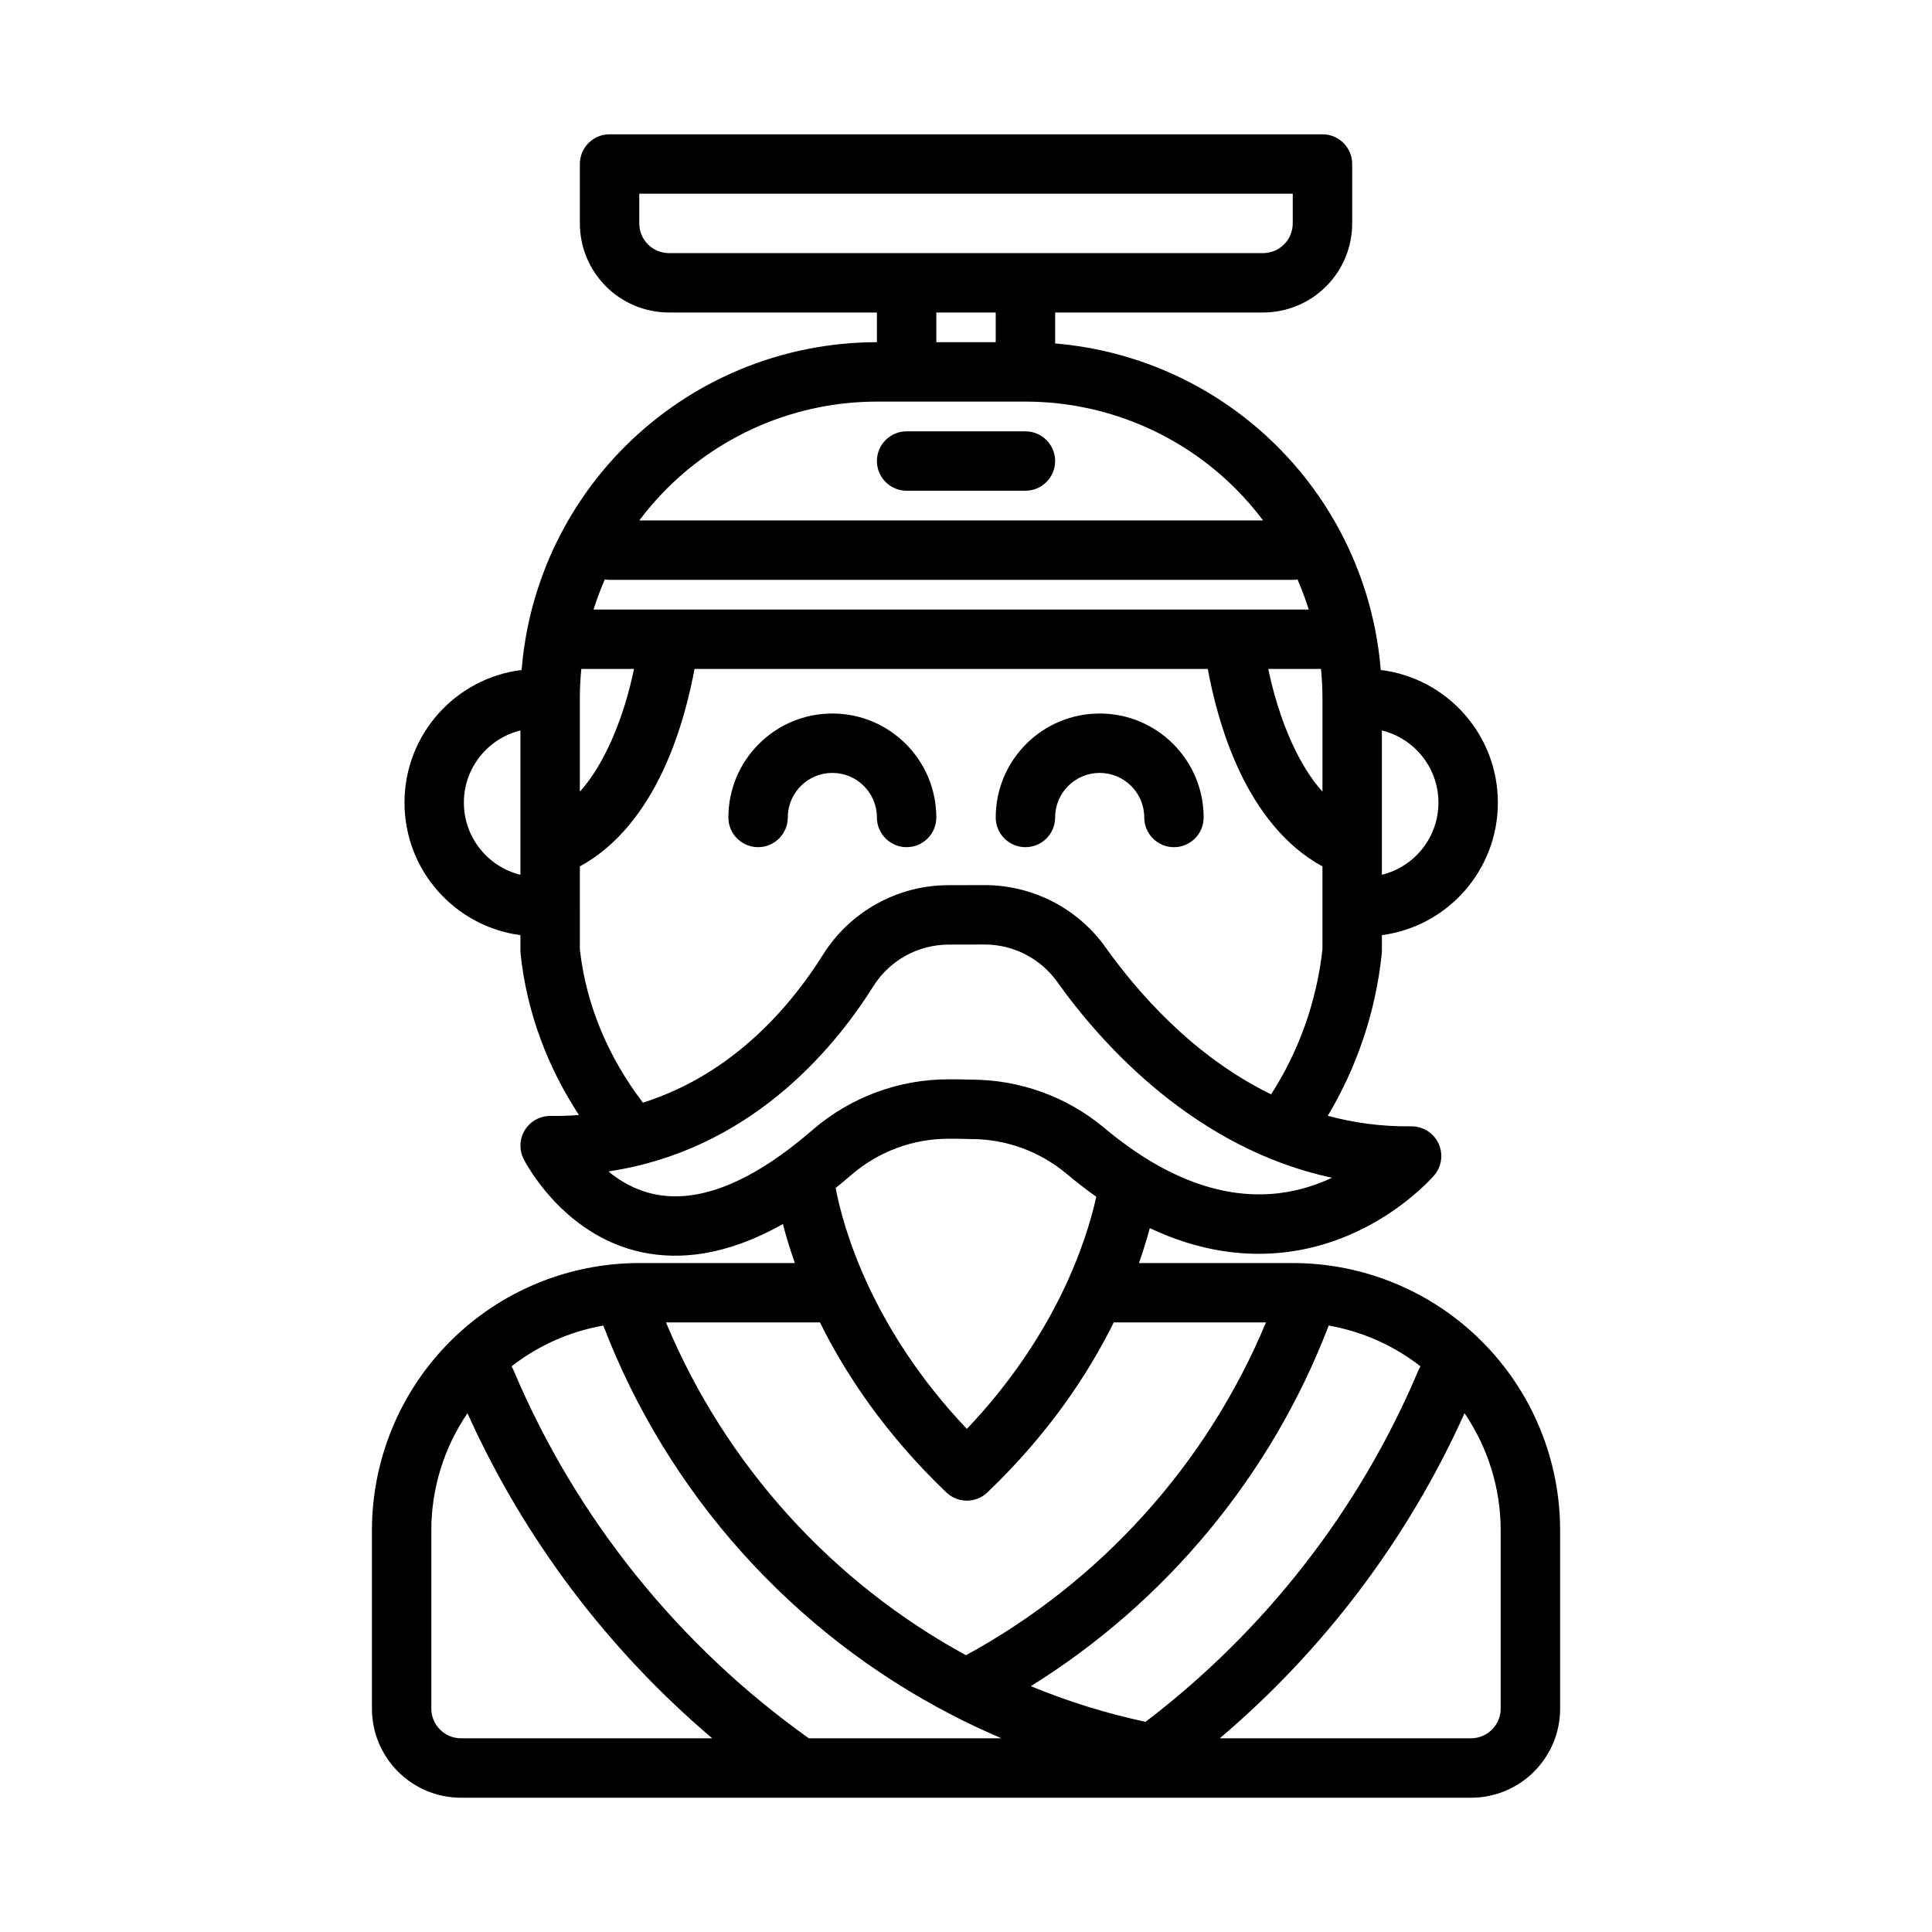 <?xml version="1.0" encoding="UTF-8"?>
<!-- Uploaded to: SVG Repo, www.svgrepo.com, Generator: SVG Repo Mixer Tools -->
<svg fill="#000000" width="800px" height="800px" version="1.1" viewBox="144 144 512 512" xmlns="http://www.w3.org/2000/svg">
 <path d="m351.48 468.38c-15.059 8.5-27.488 9.539-37.227 7.512-21.547-4.496-31.527-24.828-31.527-24.828-1.203-2.457-1.047-5.359 0.418-7.668 1.465-2.305 4.016-3.691 6.746-3.66 2.582 0.031 5.094-0.055 7.535-0.242-8.32-12.723-13.801-27.184-15.453-42.617-0.031-0.285-0.047-0.559-0.047-0.844v-4.211c-17.352-2.289-30.73-17.145-30.73-35.117 0-18.082 13.539-33 31.039-35.156 1.793-22.27 11.445-43.281 27.363-59.191 17.711-17.719 41.738-27.672 66.793-27.672v-7.871h-55.105c-6.266 0-12.273-2.488-16.695-6.918-4.434-4.426-6.918-10.43-6.918-16.695v-15.742c0-4.344 3.527-7.871 7.871-7.871h188.93c4.344 0 7.871 3.527 7.871 7.871v15.742c0 6.266-2.488 12.273-6.918 16.695-4.426 4.434-10.43 6.918-16.695 6.918h-55.105v8.203c22.168 1.852 43.074 11.484 58.922 27.34 15.918 15.91 25.566 36.918 27.363 59.191 17.5 2.156 31.039 17.074 31.039 35.156 0 17.973-13.383 32.828-30.73 35.117v4.211c0 0.285-0.016 0.559-0.047 0.844-1.66 15.539-6.668 30.062-14.297 42.816 6.863 1.859 14.234 2.898 22.121 2.793 3.086-0.031 5.91 1.73 7.219 4.527 1.316 2.793 0.875 6.102-1.125 8.445 0 0-14.594 17.285-39.023 20.348-10.391 1.301-22.672 0.117-36.359-6.336-0.738 2.746-1.676 5.856-2.875 9.25h40.77c18.789 0 36.809 7.461 50.098 20.75 13.289 13.289 20.75 31.309 20.75 50.098v47.23c0 13.043-10.57 23.617-23.617 23.617h-267.65c-13.043 0-23.617-10.57-23.617-23.617v-47.23c0-18.789 7.461-36.809 20.75-50.098 13.289-13.289 31.309-20.75 50.098-20.75h41.234c-1.363-3.848-2.394-7.328-3.164-10.336zm-83.594 50.137c-6.195 9.086-9.582 19.895-9.582 31.047v47.23c0 4.344 3.527 7.871 7.871 7.871h66.566c-27.551-23.387-49.844-52.781-64.859-86.152zm36-23.23c-8.855 1.559-17.215 5.258-24.324 10.801 0.203 0.332 0.387 0.684 0.543 1.055 16.586 39.336 43.895 73.066 78.246 97.527h51.066c-4.41-1.875-8.73-3.906-12.973-6.086l-0.062-0.031-0.062-0.039c-42.164-21.758-75.336-58.527-92.434-103.23zm228.23 23.23c-15.012 33.371-37.305 62.762-64.859 86.152h66.566c4.344 0 7.871-3.527 7.871-7.871v-47.23c0-11.156-3.387-21.965-9.582-31.047zm-36-23.23c-15.223 39.809-43.211 73.336-78.941 95.566 9.738 4.023 19.902 7.195 30.402 9.453 31.566-24.043 56.695-56.113 72.32-93.164 0.156-0.371 0.34-0.723 0.543-1.055-7.109-5.543-15.469-9.242-24.324-10.801zm-175.62-0.828c15.688 37.668 43.934 68.816 79.5 88.191 35.559-19.375 63.812-50.523 79.5-88.191h-40.344c-6.754 13.656-17.246 29.52-33.488 45.051-3.039 2.906-7.832 2.906-10.879 0-16.238-15.531-26.727-31.395-33.488-45.051zm114.03-33.312c-2.66-1.875-5.359-3.961-8.109-6.266-7.039-5.832-15.895-9.02-25.039-9.02h-0.301c-2.094-0.086-4-0.086-5.731-0.086-9.359 0.008-18.414 3.344-25.527 9.414-1.48 1.281-2.93 2.496-4.367 3.644 2.039 10.652 9.477 37.203 34.777 63.844 23.625-24.883 31.684-49.68 34.297-61.527zm-59.117-55.734 0.008-0.008c4.312-6.887 11.871-11.074 19.996-11.074l9.547-0.023c7.652 0.008 14.824 3.715 19.254 9.957 0 0 0.008 0.008 0.008 0.016 12.203 17.09 36.855 44.129 72.762 51.844-3.945 1.852-8.605 3.402-13.887 4.062-12.578 1.574-28.387-2.078-46.578-17.391-0.016-0.016-0.031-0.023-0.047-0.039-9.863-8.172-22.27-12.633-35.078-12.641-2.109-0.078-4.172-0.086-6.047-0.086h-0.008c-13.105 0.008-25.781 4.684-35.754 13.195-0.016 0.016-0.039 0.031-0.055 0.047-18.051 15.688-31.762 19.355-42.066 17.207-5.023-1.047-9.078-3.418-12.227-6.039 36.871-5.504 59.199-31.551 70.172-49.027zm88.672-84.137h-136.03c-1.219 6.66-3.684 17.035-8.344 26.961-4.816 10.281-11.988 19.918-22.043 25.371 0 12.137 0 22.02 0.008 22.035 1.684 14.973 7.723 28.805 16.703 40.574 24.379-7.691 39.621-26.301 47.695-39.172v0.008c7.188-11.492 19.789-18.469 33.289-18.469l9.598-0.023c12.754 0.008 24.719 6.188 32.078 16.57 8.266 11.578 22.961 28.711 43.824 38.887 7.258-11.305 12.035-24.371 13.602-38.414v-21.996c-10.051-5.457-17.223-15.09-22.043-25.371-4.66-9.926-7.125-20.301-8.344-26.961zm46.129 16.305v38.242c8.605-2.102 14.988-9.863 14.988-19.121 0-9.25-6.383-17.012-14.988-19.121zm-228.29 0c-8.605 2.109-14.988 9.871-14.988 19.121 0 9.258 6.383 17.02 14.988 19.121zm110.21 23.059c0-15.207-12.344-27.551-27.551-27.551s-27.551 12.344-27.551 27.551c0 4.344 3.527 7.871 7.871 7.871s7.871-3.527 7.871-7.871c0-6.519 5.289-11.809 11.809-11.809s11.809 5.289 11.809 11.809c0 4.344 3.527 7.871 7.871 7.871s7.871-3.527 7.871-7.871zm70.848 0c0-15.207-12.344-27.551-27.551-27.551s-27.551 12.344-27.551 27.551c0 4.344 3.527 7.871 7.871 7.871s7.871-3.527 7.871-7.871c0-6.519 5.289-11.809 11.809-11.809s11.809 5.289 11.809 11.809c0 4.344 3.527 7.871 7.871 7.871s7.871-3.527 7.871-7.871zm31.094-39.359h-13.965c1.156 5.551 3.18 13.059 6.574 20.277 2.039 4.352 4.559 8.668 7.785 12.242v-24.648c0-2.637-0.133-5.266-0.395-7.871zm-182.05 0h-13.965c-0.262 2.606-0.395 5.234-0.395 7.871v24.648c3.227-3.574 5.746-7.887 7.785-12.242 3.394-7.219 5.414-14.73 6.574-20.277zm-7.746-23.719c-1.133 2.606-2.133 5.266-2.984 7.973h189.54c-0.852-2.707-1.852-5.367-2.984-7.973-0.41 0.07-0.836 0.102-1.258 0.102h-181.05c-0.426 0-0.852-0.031-1.258-0.102zm174.45-15.641c-2.219-2.961-4.66-5.777-7.312-8.43-14.762-14.762-34.785-23.059-55.664-23.059h-39.359c-20.875 0-40.902 8.297-55.664 23.059-2.652 2.652-5.094 5.473-7.312 8.43zm-94.465-7.871h31.488c4.344 0 7.871-3.527 7.871-7.871s-3.527-7.871-7.871-7.871h-31.488c-4.344 0-7.871 3.527-7.871 7.871s3.527 7.871 7.871 7.871zm13.121-47.23h10.492v7.871h-15.742v-7.871zm-83.973-23.617v-7.871h173.18v7.871c0 2.086-0.828 4.094-2.305 5.566-1.473 1.48-3.481 2.305-5.566 2.305h-157.44c-2.086 0-4.094-0.828-5.566-2.305-1.48-1.473-2.305-3.481-2.305-5.566z" fill-rule="evenodd"/>
</svg>